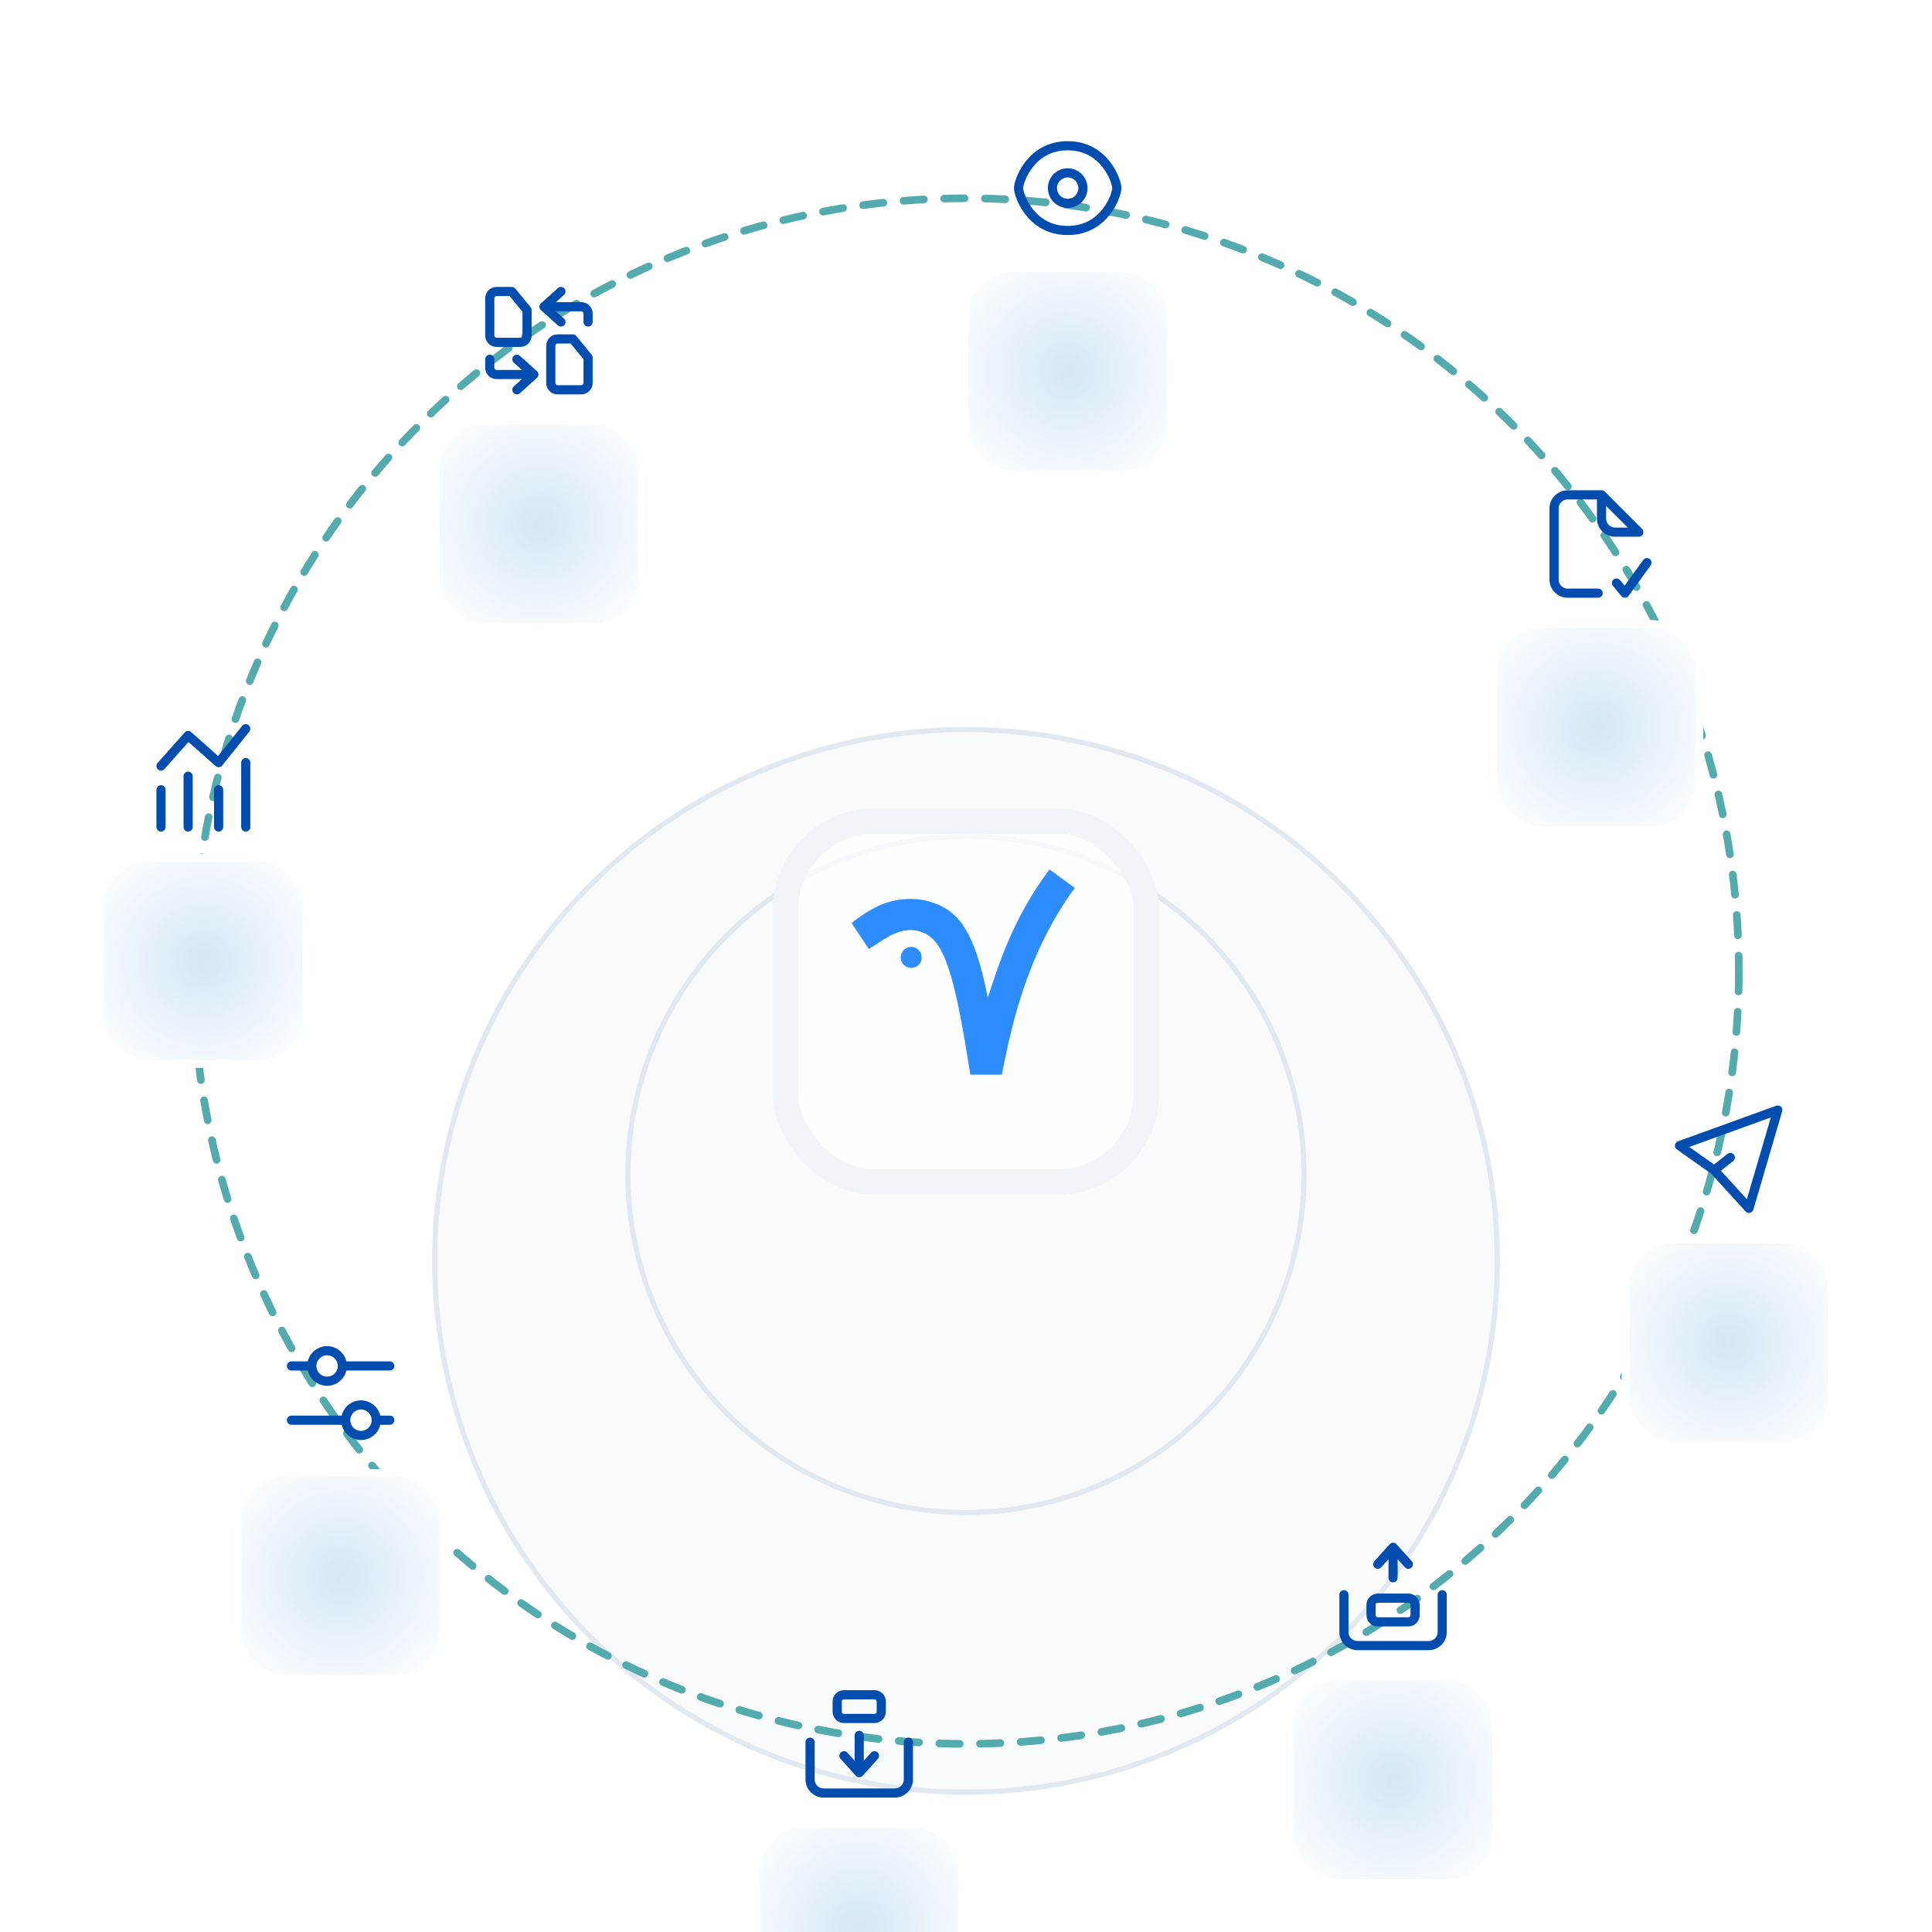 <svg width="380" height="380" viewBox="0 0 380 380" fill="none" xmlns="http://www.w3.org/2000/svg">
<g clip-path="url(#clip0_1695_21026)">
<g filter="url(#filter0_dddd_1695_21026)">
<circle cx="190" cy="191" r="105" fill="#F8FAFC"/>
<circle cx="190" cy="191" r="104.5" stroke="#E2E8F0"/>
</g>
<circle cx="190" cy="191" r="152" stroke="#53ABAE" stroke-width="1.5" stroke-linecap="round" stroke-dasharray="4 4"/>
<g filter="url(#filter1_dddd_1695_21026)">
<circle cx="190" cy="191" r="67" fill="#F8FAFC"/>
<circle cx="190" cy="191" r="66.5" stroke="#E2E8F0"/>
</g>
<g filter="url(#filter2_dd_1695_21026)">
<rect x="152" y="153" width="76" height="76" rx="20" fill="white" fill-opacity="0.7" shape-rendering="crispEdges"/>
<rect x="154.5" y="155.5" width="71" height="71" rx="17.5" stroke="#F1F5F9" stroke-width="5" shape-rendering="crispEdges"/>
</g>
<path d="M211.395 174.641C201.2 188.517 198.53 204.295 197.033 211.375H190.843C187.889 192.442 185.907 184.917 181.336 183.339C179.435 182.692 177.735 182.732 175.187 183.986C174.139 184.51 170.926 186.638 170.898 186.656L167.5 181.559C167.521 181.54 169.218 180.052 172.152 178.484C175.51 176.704 179.556 176.421 182.631 177.271C188.375 178.848 191.693 182.894 194.282 196.244C196.345 190.014 199.097 180.79 206.419 171L211.395 174.641ZM178.133 186.562C179.101 185.962 180.373 186.26 180.974 187.229C181.574 188.197 181.276 189.469 180.308 190.069C179.339 190.67 178.067 190.372 177.467 189.403C176.866 188.435 177.164 187.163 178.133 186.562Z" fill="#2D8CFF"/>
<g filter="url(#filter3_dddd_1695_21026)">
<rect x="189" y="16" width="42" height="42" rx="10" fill="white"/>
<rect x="189" y="16" width="42" height="42" rx="10" fill="url(#paint0_radial_1695_21026)" fill-opacity="0.17"/>
<rect x="189.75" y="16.75" width="40.5" height="40.5" rx="9.25" stroke="white" stroke-width="1.5"/>
</g>
<path d="M219.665 37C219.665 38.334 217.332 45.334 209.999 45.334C202.665 45.334 200.332 38.334 200.332 37C200.332 35.667 202.665 28.667 209.999 28.667C217.332 28.667 219.665 35.667 219.665 37Z" stroke="#004DB0" stroke-width="1.8" stroke-linecap="round" stroke-linejoin="round"/>
<path d="M213 37C213 38.657 211.657 40 210 40C208.343 40 207 38.657 207 37C207 35.343 208.343 34 210 34C211.657 34 213 35.343 213 37Z" stroke="#004DB0" stroke-width="1.8" stroke-linecap="round" stroke-linejoin="round"/>
<g filter="url(#filter4_dddd_1695_21026)">
<rect x="293" y="86" width="42" height="42" rx="10" fill="white"/>
<rect x="293" y="86" width="42" height="42" rx="10" fill="url(#paint1_radial_1695_21026)" fill-opacity="0.17"/>
<rect x="293.75" y="86.75" width="40.5" height="40.5" rx="9.25" stroke="white" stroke-width="1.5"/>
</g>
<path d="M315.001 97.333H308.335C306.862 97.333 305.668 98.527 305.668 100V114C305.668 115.472 306.862 116.666 308.335 116.666H314.335M315.001 97.333L322.335 104.666H317.668C316.195 104.666 315.001 103.472 315.001 102V97.333Z" stroke="#004DB0" stroke-width="1.8" stroke-linecap="round" stroke-linejoin="round"/>
<path d="M317.934 114.667L319.6 116.667L323.934 110.667" stroke="#004DB0" stroke-width="1.8" stroke-linecap="round" stroke-linejoin="round"/>
<g filter="url(#filter5_dddd_1695_21026)">
<rect x="319" y="207" width="42" height="42" rx="10" fill="white"/>
<rect x="319" y="207" width="42" height="42" rx="10" fill="url(#paint2_radial_1695_21026)" fill-opacity="0.17"/>
<rect x="319.75" y="207.75" width="40.5" height="40.5" rx="9.25" stroke="white" stroke-width="1.5"/>
</g>
<path d="M337.165 230.166L343.999 237.666L349.665 218.333L330.332 225.333L337.165 230.166ZM337.165 230.166L340.332 227.666" stroke="#004DB0" stroke-width="1.8" stroke-linecap="round" stroke-linejoin="round"/>
<g filter="url(#filter6_dddd_1695_21026)">
<rect x="253" y="293" width="42" height="42" rx="10" fill="white"/>
<rect x="253" y="293" width="42" height="42" rx="10" fill="url(#paint3_radial_1695_21026)" fill-opacity="0.17"/>
<rect x="253.75" y="293.75" width="40.5" height="40.5" rx="9.25" stroke="white" stroke-width="1.5"/>
</g>
<path d="M264.332 313.666V321C264.332 322.472 265.526 323.666 266.999 323.666H280.999C282.471 323.666 283.665 322.472 283.665 321V313.666M273.999 310.333V304.333M273.999 304.333L270.999 307.666M273.999 304.333L276.999 307.666M276.999 319H270.999C270.262 319 269.665 318.403 269.665 317.666V315.666C269.665 314.93 270.262 314.333 270.999 314.333H276.999C277.735 314.333 278.332 314.93 278.332 315.666V317.666C278.332 318.403 277.735 319 276.999 319Z" stroke="#004DB0" stroke-width="1.8" stroke-linecap="round" stroke-linejoin="round"/>
<g filter="url(#filter7_dddd_1695_21026)">
<rect x="148" y="322" width="42" height="42" rx="10" fill="white"/>
<rect x="148" y="322" width="42" height="42" rx="10" fill="url(#paint4_radial_1695_21026)" fill-opacity="0.17"/>
<rect x="148.75" y="322.75" width="40.5" height="40.5" rx="9.25" stroke="white" stroke-width="1.5"/>
</g>
<path d="M159.332 342.666V350C159.332 351.472 160.526 352.666 161.999 352.666H175.999C177.471 352.666 178.665 351.472 178.665 350V342.666M168.999 341.333V348.666M168.999 348.666L165.999 345.333M168.999 348.666L171.999 345.333M171.999 338H165.999C165.262 338 164.665 337.403 164.665 336.666V334.666C164.665 333.93 165.262 333.333 165.999 333.333H171.999C172.735 333.333 173.332 333.93 173.332 334.666V336.666C173.332 337.403 172.735 338 171.999 338Z" stroke="#004DB0" stroke-width="1.8" stroke-linecap="round" stroke-linejoin="round"/>
<g filter="url(#filter8_dddd_1695_21026)">
<rect x="46" y="253" width="42" height="42" rx="10" fill="white"/>
<rect x="46" y="253" width="42" height="42" rx="10" fill="url(#paint5_radial_1695_21026)" fill-opacity="0.17"/>
<rect x="46.75" y="253.75" width="40.5" height="40.5" rx="9.25" stroke="white" stroke-width="1.5"/>
</g>
<path d="M57.332 268.667H60.665" stroke="#004DB0" stroke-width="1.8" stroke-linecap="round" stroke-linejoin="round"/>
<path d="M68 268.667H76.667" stroke="#004DB0" stroke-width="1.8" stroke-linecap="round" stroke-linejoin="round"/>
<path d="M57.332 279.333H67.332" stroke="#004DB0" stroke-width="1.8" stroke-linecap="round" stroke-linejoin="round"/>
<path d="M74.668 279.333H76.668" stroke="#004DB0" stroke-width="1.8" stroke-linecap="round" stroke-linejoin="round"/>
<path d="M67.332 268.667C67.332 270.324 65.989 271.667 64.332 271.667C62.675 271.667 61.332 270.324 61.332 268.667C61.332 267.01 62.675 265.667 64.332 265.667C65.989 265.667 67.332 267.01 67.332 268.667Z" stroke="#004DB0" stroke-width="1.8" stroke-linecap="round" stroke-linejoin="round"/>
<path d="M74 279.333C74 280.99 72.657 282.333 71 282.333C69.343 282.333 68 280.99 68 279.333C68 277.676 69.343 276.333 71 276.333C72.657 276.333 74 277.676 74 279.333Z" stroke="#004DB0" stroke-width="1.8" stroke-linecap="round" stroke-linejoin="round"/>
<g filter="url(#filter9_dddd_1695_21026)">
<rect x="19" y="132" width="42" height="42" rx="10" fill="white"/>
<rect x="19" y="132" width="42" height="42" rx="10" fill="url(#paint6_radial_1695_21026)" fill-opacity="0.17"/>
<rect x="19.75" y="132.75" width="40.5" height="40.5" rx="9.25" stroke="white" stroke-width="1.5"/>
</g>
<path d="M31.668 162.666V155.333M37.001 162.666V152.666M43.001 162.666V155.333M31.668 150.666L37.001 144.666L43.001 150L48.335 143.333M48.335 162.666V150" stroke="#004DB0" stroke-width="1.8" stroke-linecap="round" stroke-linejoin="round"/>
<g filter="url(#filter10_dddd_1695_21026)">
<rect x="85" y="46" width="42" height="42" rx="10" fill="white"/>
<rect x="85" y="46" width="42" height="42" rx="10" fill="url(#paint7_radial_1695_21026)" fill-opacity="0.17"/>
<rect x="85.75" y="46.75" width="40.5" height="40.5" rx="9.25" stroke="white" stroke-width="1.5"/>
</g>
<path d="M96.332 70.666V72.333C96.332 73.069 96.929 73.666 97.665 73.666H104.999M104.999 73.666L101.665 70.666M104.999 73.666L101.665 76.666M115.665 63.333V61.666C115.665 60.93 115.068 60.333 114.332 60.333H106.999M106.999 60.333L110.332 63.333M106.999 60.333L110.332 57.333M100.665 57.333H97.665C96.929 57.333 96.332 57.93 96.332 58.666V66C96.332 66.736 96.929 67.333 97.665 67.333H102.332C103.068 67.333 103.665 66.736 103.665 66V61L100.665 57.333ZM114.332 76.666H109.665C108.929 76.666 108.332 76.069 108.332 75.333V68C108.332 67.263 108.929 66.666 109.665 66.666H112.665L115.665 70.333V75.333C115.665 76.069 115.068 76.666 114.332 76.666Z" stroke="#004DB0" stroke-width="1.8" stroke-linecap="round" stroke-linejoin="round"/>
</g>
<defs>
<filter id="filter0_dddd_1695_21026" x="73" y="84" width="234" height="254" filterUnits="userSpaceOnUse" color-interpolation-filters="sRGB">
<feFlood flood-opacity="0" result="BackgroundImageFix"/>
<feColorMatrix in="SourceAlpha" type="matrix" values="0 0 0 0 0 0 0 0 0 0 0 0 0 0 0 0 0 0 127 0" result="hardAlpha"/>
<feOffset dy="2"/>
<feGaussianBlur stdDeviation="2"/>
<feColorMatrix type="matrix" values="0 0 0 0 0.451 0 0 0 0 0.451 0 0 0 0 0.451 0 0 0 0.1 0"/>
<feBlend mode="normal" in2="BackgroundImageFix" result="effect1_dropShadow_1695_21026"/>
<feColorMatrix in="SourceAlpha" type="matrix" values="0 0 0 0 0 0 0 0 0 0 0 0 0 0 0 0 0 0 127 0" result="hardAlpha"/>
<feOffset dy="8"/>
<feGaussianBlur stdDeviation="4"/>
<feColorMatrix type="matrix" values="0 0 0 0 0.451 0 0 0 0 0.451 0 0 0 0 0.451 0 0 0 0.09 0"/>
<feBlend mode="normal" in2="effect1_dropShadow_1695_21026" result="effect2_dropShadow_1695_21026"/>
<feColorMatrix in="SourceAlpha" type="matrix" values="0 0 0 0 0 0 0 0 0 0 0 0 0 0 0 0 0 0 127 0" result="hardAlpha"/>
<feOffset dy="17"/>
<feGaussianBlur stdDeviation="5"/>
<feColorMatrix type="matrix" values="0 0 0 0 0.451 0 0 0 0 0.451 0 0 0 0 0.451 0 0 0 0.05 0"/>
<feBlend mode="normal" in2="effect2_dropShadow_1695_21026" result="effect3_dropShadow_1695_21026"/>
<feColorMatrix in="SourceAlpha" type="matrix" values="0 0 0 0 0 0 0 0 0 0 0 0 0 0 0 0 0 0 127 0" result="hardAlpha"/>
<feOffset dy="30"/>
<feGaussianBlur stdDeviation="6"/>
<feColorMatrix type="matrix" values="0 0 0 0 0.451 0 0 0 0 0.451 0 0 0 0 0.451 0 0 0 0.01 0"/>
<feBlend mode="normal" in2="effect3_dropShadow_1695_21026" result="effect4_dropShadow_1695_21026"/>
<feBlend mode="normal" in="SourceGraphic" in2="effect4_dropShadow_1695_21026" result="shape"/>
</filter>
<filter id="filter1_dddd_1695_21026" x="114" y="122" width="152" height="167" filterUnits="userSpaceOnUse" color-interpolation-filters="sRGB">
<feFlood flood-opacity="0" result="BackgroundImageFix"/>
<feColorMatrix in="SourceAlpha" type="matrix" values="0 0 0 0 0 0 0 0 0 0 0 0 0 0 0 0 0 0 127 0" result="hardAlpha"/>
<feOffset dy="1"/>
<feGaussianBlur stdDeviation="1.5"/>
<feColorMatrix type="matrix" values="0 0 0 0 0.451 0 0 0 0 0.451 0 0 0 0 0.451 0 0 0 0.1 0"/>
<feBlend mode="normal" in2="BackgroundImageFix" result="effect1_dropShadow_1695_21026"/>
<feColorMatrix in="SourceAlpha" type="matrix" values="0 0 0 0 0 0 0 0 0 0 0 0 0 0 0 0 0 0 127 0" result="hardAlpha"/>
<feOffset dy="5"/>
<feGaussianBlur stdDeviation="2.5"/>
<feColorMatrix type="matrix" values="0 0 0 0 0.451 0 0 0 0 0.451 0 0 0 0 0.451 0 0 0 0.09 0"/>
<feBlend mode="normal" in2="effect1_dropShadow_1695_21026" result="effect2_dropShadow_1695_21026"/>
<feColorMatrix in="SourceAlpha" type="matrix" values="0 0 0 0 0 0 0 0 0 0 0 0 0 0 0 0 0 0 127 0" result="hardAlpha"/>
<feOffset dy="12"/>
<feGaussianBlur stdDeviation="3.5"/>
<feColorMatrix type="matrix" values="0 0 0 0 0.451 0 0 0 0 0.451 0 0 0 0 0.451 0 0 0 0.05 0"/>
<feBlend mode="normal" in2="effect2_dropShadow_1695_21026" result="effect3_dropShadow_1695_21026"/>
<feColorMatrix in="SourceAlpha" type="matrix" values="0 0 0 0 0 0 0 0 0 0 0 0 0 0 0 0 0 0 127 0" result="hardAlpha"/>
<feOffset dy="22"/>
<feGaussianBlur stdDeviation="4.5"/>
<feColorMatrix type="matrix" values="0 0 0 0 0.451 0 0 0 0 0.451 0 0 0 0 0.451 0 0 0 0.01 0"/>
<feBlend mode="normal" in2="effect3_dropShadow_1695_21026" result="effect4_dropShadow_1695_21026"/>
<feBlend mode="normal" in="SourceGraphic" in2="effect4_dropShadow_1695_21026" result="shape"/>
</filter>
<filter id="filter2_dd_1695_21026" x="102" y="107" width="176" height="176" filterUnits="userSpaceOnUse" color-interpolation-filters="sRGB">
<feFlood flood-opacity="0" result="BackgroundImageFix"/>
<feColorMatrix in="SourceAlpha" type="matrix" values="0 0 0 0 0 0 0 0 0 0 0 0 0 0 0 0 0 0 127 0" result="hardAlpha"/>
<feOffset dy="2"/>
<feGaussianBlur stdDeviation="2"/>
<feComposite in2="hardAlpha" operator="out"/>
<feColorMatrix type="matrix" values="0 0 0 0 0 0 0 0 0 0 0 0 0 0 0 0 0 0 0.25 0"/>
<feBlend mode="normal" in2="BackgroundImageFix" result="effect1_dropShadow_1695_21026"/>
<feColorMatrix in="SourceAlpha" type="matrix" values="0 0 0 0 0 0 0 0 0 0 0 0 0 0 0 0 0 0 127 0" result="hardAlpha"/>
<feOffset dy="4"/>
<feGaussianBlur stdDeviation="25"/>
<feComposite in2="hardAlpha" operator="out"/>
<feColorMatrix type="matrix" values="0 0 0 0 0.176 0 0 0 0 0.549 0 0 0 0 1 0 0 0 0.5 0"/>
<feBlend mode="normal" in2="effect1_dropShadow_1695_21026" result="effect2_dropShadow_1695_21026"/>
<feBlend mode="normal" in="SourceGraphic" in2="effect2_dropShadow_1695_21026" result="shape"/>
</filter>
<filter id="filter3_dddd_1695_21026" x="181" y="14" width="58" height="71" filterUnits="userSpaceOnUse" color-interpolation-filters="sRGB">
<feFlood flood-opacity="0" result="BackgroundImageFix"/>
<feColorMatrix in="SourceAlpha" type="matrix" values="0 0 0 0 0 0 0 0 0 0 0 0 0 0 0 0 0 0 127 0" result="hardAlpha"/>
<feOffset dy="1"/>
<feGaussianBlur stdDeviation="1.5"/>
<feColorMatrix type="matrix" values="0 0 0 0 0 0 0 0 0 0 0 0 0 0 0 0 0 0 0.1 0"/>
<feBlend mode="normal" in2="BackgroundImageFix" result="effect1_dropShadow_1695_21026"/>
<feColorMatrix in="SourceAlpha" type="matrix" values="0 0 0 0 0 0 0 0 0 0 0 0 0 0 0 0 0 0 127 0" result="hardAlpha"/>
<feOffset dy="5"/>
<feGaussianBlur stdDeviation="2.5"/>
<feColorMatrix type="matrix" values="0 0 0 0 0 0 0 0 0 0 0 0 0 0 0 0 0 0 0.09 0"/>
<feBlend mode="normal" in2="effect1_dropShadow_1695_21026" result="effect2_dropShadow_1695_21026"/>
<feColorMatrix in="SourceAlpha" type="matrix" values="0 0 0 0 0 0 0 0 0 0 0 0 0 0 0 0 0 0 127 0" result="hardAlpha"/>
<feOffset dy="11"/>
<feGaussianBlur stdDeviation="3"/>
<feColorMatrix type="matrix" values="0 0 0 0 0 0 0 0 0 0 0 0 0 0 0 0 0 0 0.05 0"/>
<feBlend mode="normal" in2="effect2_dropShadow_1695_21026" result="effect3_dropShadow_1695_21026"/>
<feColorMatrix in="SourceAlpha" type="matrix" values="0 0 0 0 0 0 0 0 0 0 0 0 0 0 0 0 0 0 127 0" result="hardAlpha"/>
<feOffset dy="19"/>
<feGaussianBlur stdDeviation="4"/>
<feColorMatrix type="matrix" values="0 0 0 0 0 0 0 0 0 0 0 0 0 0 0 0 0 0 0.01 0"/>
<feBlend mode="normal" in2="effect3_dropShadow_1695_21026" result="effect4_dropShadow_1695_21026"/>
<feBlend mode="normal" in="SourceGraphic" in2="effect4_dropShadow_1695_21026" result="shape"/>
</filter>
<filter id="filter4_dddd_1695_21026" x="285" y="84" width="58" height="71" filterUnits="userSpaceOnUse" color-interpolation-filters="sRGB">
<feFlood flood-opacity="0" result="BackgroundImageFix"/>
<feColorMatrix in="SourceAlpha" type="matrix" values="0 0 0 0 0 0 0 0 0 0 0 0 0 0 0 0 0 0 127 0" result="hardAlpha"/>
<feOffset dy="1"/>
<feGaussianBlur stdDeviation="1.5"/>
<feColorMatrix type="matrix" values="0 0 0 0 0 0 0 0 0 0 0 0 0 0 0 0 0 0 0.1 0"/>
<feBlend mode="normal" in2="BackgroundImageFix" result="effect1_dropShadow_1695_21026"/>
<feColorMatrix in="SourceAlpha" type="matrix" values="0 0 0 0 0 0 0 0 0 0 0 0 0 0 0 0 0 0 127 0" result="hardAlpha"/>
<feOffset dy="5"/>
<feGaussianBlur stdDeviation="2.5"/>
<feColorMatrix type="matrix" values="0 0 0 0 0 0 0 0 0 0 0 0 0 0 0 0 0 0 0.09 0"/>
<feBlend mode="normal" in2="effect1_dropShadow_1695_21026" result="effect2_dropShadow_1695_21026"/>
<feColorMatrix in="SourceAlpha" type="matrix" values="0 0 0 0 0 0 0 0 0 0 0 0 0 0 0 0 0 0 127 0" result="hardAlpha"/>
<feOffset dy="11"/>
<feGaussianBlur stdDeviation="3"/>
<feColorMatrix type="matrix" values="0 0 0 0 0 0 0 0 0 0 0 0 0 0 0 0 0 0 0.05 0"/>
<feBlend mode="normal" in2="effect2_dropShadow_1695_21026" result="effect3_dropShadow_1695_21026"/>
<feColorMatrix in="SourceAlpha" type="matrix" values="0 0 0 0 0 0 0 0 0 0 0 0 0 0 0 0 0 0 127 0" result="hardAlpha"/>
<feOffset dy="19"/>
<feGaussianBlur stdDeviation="4"/>
<feColorMatrix type="matrix" values="0 0 0 0 0 0 0 0 0 0 0 0 0 0 0 0 0 0 0.01 0"/>
<feBlend mode="normal" in2="effect3_dropShadow_1695_21026" result="effect4_dropShadow_1695_21026"/>
<feBlend mode="normal" in="SourceGraphic" in2="effect4_dropShadow_1695_21026" result="shape"/>
</filter>
<filter id="filter5_dddd_1695_21026" x="311" y="205" width="58" height="71" filterUnits="userSpaceOnUse" color-interpolation-filters="sRGB">
<feFlood flood-opacity="0" result="BackgroundImageFix"/>
<feColorMatrix in="SourceAlpha" type="matrix" values="0 0 0 0 0 0 0 0 0 0 0 0 0 0 0 0 0 0 127 0" result="hardAlpha"/>
<feOffset dy="1"/>
<feGaussianBlur stdDeviation="1.5"/>
<feColorMatrix type="matrix" values="0 0 0 0 0 0 0 0 0 0 0 0 0 0 0 0 0 0 0.1 0"/>
<feBlend mode="normal" in2="BackgroundImageFix" result="effect1_dropShadow_1695_21026"/>
<feColorMatrix in="SourceAlpha" type="matrix" values="0 0 0 0 0 0 0 0 0 0 0 0 0 0 0 0 0 0 127 0" result="hardAlpha"/>
<feOffset dy="5"/>
<feGaussianBlur stdDeviation="2.5"/>
<feColorMatrix type="matrix" values="0 0 0 0 0 0 0 0 0 0 0 0 0 0 0 0 0 0 0.09 0"/>
<feBlend mode="normal" in2="effect1_dropShadow_1695_21026" result="effect2_dropShadow_1695_21026"/>
<feColorMatrix in="SourceAlpha" type="matrix" values="0 0 0 0 0 0 0 0 0 0 0 0 0 0 0 0 0 0 127 0" result="hardAlpha"/>
<feOffset dy="11"/>
<feGaussianBlur stdDeviation="3"/>
<feColorMatrix type="matrix" values="0 0 0 0 0 0 0 0 0 0 0 0 0 0 0 0 0 0 0.05 0"/>
<feBlend mode="normal" in2="effect2_dropShadow_1695_21026" result="effect3_dropShadow_1695_21026"/>
<feColorMatrix in="SourceAlpha" type="matrix" values="0 0 0 0 0 0 0 0 0 0 0 0 0 0 0 0 0 0 127 0" result="hardAlpha"/>
<feOffset dy="19"/>
<feGaussianBlur stdDeviation="4"/>
<feColorMatrix type="matrix" values="0 0 0 0 0 0 0 0 0 0 0 0 0 0 0 0 0 0 0.01 0"/>
<feBlend mode="normal" in2="effect3_dropShadow_1695_21026" result="effect4_dropShadow_1695_21026"/>
<feBlend mode="normal" in="SourceGraphic" in2="effect4_dropShadow_1695_21026" result="shape"/>
</filter>
<filter id="filter6_dddd_1695_21026" x="245" y="291" width="58" height="71" filterUnits="userSpaceOnUse" color-interpolation-filters="sRGB">
<feFlood flood-opacity="0" result="BackgroundImageFix"/>
<feColorMatrix in="SourceAlpha" type="matrix" values="0 0 0 0 0 0 0 0 0 0 0 0 0 0 0 0 0 0 127 0" result="hardAlpha"/>
<feOffset dy="1"/>
<feGaussianBlur stdDeviation="1.5"/>
<feColorMatrix type="matrix" values="0 0 0 0 0 0 0 0 0 0 0 0 0 0 0 0 0 0 0.1 0"/>
<feBlend mode="normal" in2="BackgroundImageFix" result="effect1_dropShadow_1695_21026"/>
<feColorMatrix in="SourceAlpha" type="matrix" values="0 0 0 0 0 0 0 0 0 0 0 0 0 0 0 0 0 0 127 0" result="hardAlpha"/>
<feOffset dy="5"/>
<feGaussianBlur stdDeviation="2.5"/>
<feColorMatrix type="matrix" values="0 0 0 0 0 0 0 0 0 0 0 0 0 0 0 0 0 0 0.09 0"/>
<feBlend mode="normal" in2="effect1_dropShadow_1695_21026" result="effect2_dropShadow_1695_21026"/>
<feColorMatrix in="SourceAlpha" type="matrix" values="0 0 0 0 0 0 0 0 0 0 0 0 0 0 0 0 0 0 127 0" result="hardAlpha"/>
<feOffset dy="11"/>
<feGaussianBlur stdDeviation="3"/>
<feColorMatrix type="matrix" values="0 0 0 0 0 0 0 0 0 0 0 0 0 0 0 0 0 0 0.05 0"/>
<feBlend mode="normal" in2="effect2_dropShadow_1695_21026" result="effect3_dropShadow_1695_21026"/>
<feColorMatrix in="SourceAlpha" type="matrix" values="0 0 0 0 0 0 0 0 0 0 0 0 0 0 0 0 0 0 127 0" result="hardAlpha"/>
<feOffset dy="19"/>
<feGaussianBlur stdDeviation="4"/>
<feColorMatrix type="matrix" values="0 0 0 0 0 0 0 0 0 0 0 0 0 0 0 0 0 0 0.01 0"/>
<feBlend mode="normal" in2="effect3_dropShadow_1695_21026" result="effect4_dropShadow_1695_21026"/>
<feBlend mode="normal" in="SourceGraphic" in2="effect4_dropShadow_1695_21026" result="shape"/>
</filter>
<filter id="filter7_dddd_1695_21026" x="140" y="320" width="58" height="71" filterUnits="userSpaceOnUse" color-interpolation-filters="sRGB">
<feFlood flood-opacity="0" result="BackgroundImageFix"/>
<feColorMatrix in="SourceAlpha" type="matrix" values="0 0 0 0 0 0 0 0 0 0 0 0 0 0 0 0 0 0 127 0" result="hardAlpha"/>
<feOffset dy="1"/>
<feGaussianBlur stdDeviation="1.5"/>
<feColorMatrix type="matrix" values="0 0 0 0 0 0 0 0 0 0 0 0 0 0 0 0 0 0 0.1 0"/>
<feBlend mode="normal" in2="BackgroundImageFix" result="effect1_dropShadow_1695_21026"/>
<feColorMatrix in="SourceAlpha" type="matrix" values="0 0 0 0 0 0 0 0 0 0 0 0 0 0 0 0 0 0 127 0" result="hardAlpha"/>
<feOffset dy="5"/>
<feGaussianBlur stdDeviation="2.5"/>
<feColorMatrix type="matrix" values="0 0 0 0 0 0 0 0 0 0 0 0 0 0 0 0 0 0 0.09 0"/>
<feBlend mode="normal" in2="effect1_dropShadow_1695_21026" result="effect2_dropShadow_1695_21026"/>
<feColorMatrix in="SourceAlpha" type="matrix" values="0 0 0 0 0 0 0 0 0 0 0 0 0 0 0 0 0 0 127 0" result="hardAlpha"/>
<feOffset dy="11"/>
<feGaussianBlur stdDeviation="3"/>
<feColorMatrix type="matrix" values="0 0 0 0 0 0 0 0 0 0 0 0 0 0 0 0 0 0 0.05 0"/>
<feBlend mode="normal" in2="effect2_dropShadow_1695_21026" result="effect3_dropShadow_1695_21026"/>
<feColorMatrix in="SourceAlpha" type="matrix" values="0 0 0 0 0 0 0 0 0 0 0 0 0 0 0 0 0 0 127 0" result="hardAlpha"/>
<feOffset dy="19"/>
<feGaussianBlur stdDeviation="4"/>
<feColorMatrix type="matrix" values="0 0 0 0 0 0 0 0 0 0 0 0 0 0 0 0 0 0 0.01 0"/>
<feBlend mode="normal" in2="effect3_dropShadow_1695_21026" result="effect4_dropShadow_1695_21026"/>
<feBlend mode="normal" in="SourceGraphic" in2="effect4_dropShadow_1695_21026" result="shape"/>
</filter>
<filter id="filter8_dddd_1695_21026" x="38" y="251" width="58" height="71" filterUnits="userSpaceOnUse" color-interpolation-filters="sRGB">
<feFlood flood-opacity="0" result="BackgroundImageFix"/>
<feColorMatrix in="SourceAlpha" type="matrix" values="0 0 0 0 0 0 0 0 0 0 0 0 0 0 0 0 0 0 127 0" result="hardAlpha"/>
<feOffset dy="1"/>
<feGaussianBlur stdDeviation="1.5"/>
<feColorMatrix type="matrix" values="0 0 0 0 0 0 0 0 0 0 0 0 0 0 0 0 0 0 0.1 0"/>
<feBlend mode="normal" in2="BackgroundImageFix" result="effect1_dropShadow_1695_21026"/>
<feColorMatrix in="SourceAlpha" type="matrix" values="0 0 0 0 0 0 0 0 0 0 0 0 0 0 0 0 0 0 127 0" result="hardAlpha"/>
<feOffset dy="5"/>
<feGaussianBlur stdDeviation="2.5"/>
<feColorMatrix type="matrix" values="0 0 0 0 0 0 0 0 0 0 0 0 0 0 0 0 0 0 0.09 0"/>
<feBlend mode="normal" in2="effect1_dropShadow_1695_21026" result="effect2_dropShadow_1695_21026"/>
<feColorMatrix in="SourceAlpha" type="matrix" values="0 0 0 0 0 0 0 0 0 0 0 0 0 0 0 0 0 0 127 0" result="hardAlpha"/>
<feOffset dy="11"/>
<feGaussianBlur stdDeviation="3"/>
<feColorMatrix type="matrix" values="0 0 0 0 0 0 0 0 0 0 0 0 0 0 0 0 0 0 0.05 0"/>
<feBlend mode="normal" in2="effect2_dropShadow_1695_21026" result="effect3_dropShadow_1695_21026"/>
<feColorMatrix in="SourceAlpha" type="matrix" values="0 0 0 0 0 0 0 0 0 0 0 0 0 0 0 0 0 0 127 0" result="hardAlpha"/>
<feOffset dy="19"/>
<feGaussianBlur stdDeviation="4"/>
<feColorMatrix type="matrix" values="0 0 0 0 0 0 0 0 0 0 0 0 0 0 0 0 0 0 0.01 0"/>
<feBlend mode="normal" in2="effect3_dropShadow_1695_21026" result="effect4_dropShadow_1695_21026"/>
<feBlend mode="normal" in="SourceGraphic" in2="effect4_dropShadow_1695_21026" result="shape"/>
</filter>
<filter id="filter9_dddd_1695_21026" x="11" y="130" width="58" height="71" filterUnits="userSpaceOnUse" color-interpolation-filters="sRGB">
<feFlood flood-opacity="0" result="BackgroundImageFix"/>
<feColorMatrix in="SourceAlpha" type="matrix" values="0 0 0 0 0 0 0 0 0 0 0 0 0 0 0 0 0 0 127 0" result="hardAlpha"/>
<feOffset dy="1"/>
<feGaussianBlur stdDeviation="1.5"/>
<feColorMatrix type="matrix" values="0 0 0 0 0 0 0 0 0 0 0 0 0 0 0 0 0 0 0.1 0"/>
<feBlend mode="normal" in2="BackgroundImageFix" result="effect1_dropShadow_1695_21026"/>
<feColorMatrix in="SourceAlpha" type="matrix" values="0 0 0 0 0 0 0 0 0 0 0 0 0 0 0 0 0 0 127 0" result="hardAlpha"/>
<feOffset dy="5"/>
<feGaussianBlur stdDeviation="2.5"/>
<feColorMatrix type="matrix" values="0 0 0 0 0 0 0 0 0 0 0 0 0 0 0 0 0 0 0.09 0"/>
<feBlend mode="normal" in2="effect1_dropShadow_1695_21026" result="effect2_dropShadow_1695_21026"/>
<feColorMatrix in="SourceAlpha" type="matrix" values="0 0 0 0 0 0 0 0 0 0 0 0 0 0 0 0 0 0 127 0" result="hardAlpha"/>
<feOffset dy="11"/>
<feGaussianBlur stdDeviation="3"/>
<feColorMatrix type="matrix" values="0 0 0 0 0 0 0 0 0 0 0 0 0 0 0 0 0 0 0.05 0"/>
<feBlend mode="normal" in2="effect2_dropShadow_1695_21026" result="effect3_dropShadow_1695_21026"/>
<feColorMatrix in="SourceAlpha" type="matrix" values="0 0 0 0 0 0 0 0 0 0 0 0 0 0 0 0 0 0 127 0" result="hardAlpha"/>
<feOffset dy="19"/>
<feGaussianBlur stdDeviation="4"/>
<feColorMatrix type="matrix" values="0 0 0 0 0 0 0 0 0 0 0 0 0 0 0 0 0 0 0.01 0"/>
<feBlend mode="normal" in2="effect3_dropShadow_1695_21026" result="effect4_dropShadow_1695_21026"/>
<feBlend mode="normal" in="SourceGraphic" in2="effect4_dropShadow_1695_21026" result="shape"/>
</filter>
<filter id="filter10_dddd_1695_21026" x="77" y="44" width="58" height="71" filterUnits="userSpaceOnUse" color-interpolation-filters="sRGB">
<feFlood flood-opacity="0" result="BackgroundImageFix"/>
<feColorMatrix in="SourceAlpha" type="matrix" values="0 0 0 0 0 0 0 0 0 0 0 0 0 0 0 0 0 0 127 0" result="hardAlpha"/>
<feOffset dy="1"/>
<feGaussianBlur stdDeviation="1.5"/>
<feColorMatrix type="matrix" values="0 0 0 0 0 0 0 0 0 0 0 0 0 0 0 0 0 0 0.1 0"/>
<feBlend mode="normal" in2="BackgroundImageFix" result="effect1_dropShadow_1695_21026"/>
<feColorMatrix in="SourceAlpha" type="matrix" values="0 0 0 0 0 0 0 0 0 0 0 0 0 0 0 0 0 0 127 0" result="hardAlpha"/>
<feOffset dy="5"/>
<feGaussianBlur stdDeviation="2.5"/>
<feColorMatrix type="matrix" values="0 0 0 0 0 0 0 0 0 0 0 0 0 0 0 0 0 0 0.09 0"/>
<feBlend mode="normal" in2="effect1_dropShadow_1695_21026" result="effect2_dropShadow_1695_21026"/>
<feColorMatrix in="SourceAlpha" type="matrix" values="0 0 0 0 0 0 0 0 0 0 0 0 0 0 0 0 0 0 127 0" result="hardAlpha"/>
<feOffset dy="11"/>
<feGaussianBlur stdDeviation="3"/>
<feColorMatrix type="matrix" values="0 0 0 0 0 0 0 0 0 0 0 0 0 0 0 0 0 0 0.05 0"/>
<feBlend mode="normal" in2="effect2_dropShadow_1695_21026" result="effect3_dropShadow_1695_21026"/>
<feColorMatrix in="SourceAlpha" type="matrix" values="0 0 0 0 0 0 0 0 0 0 0 0 0 0 0 0 0 0 127 0" result="hardAlpha"/>
<feOffset dy="19"/>
<feGaussianBlur stdDeviation="4"/>
<feColorMatrix type="matrix" values="0 0 0 0 0 0 0 0 0 0 0 0 0 0 0 0 0 0 0.01 0"/>
<feBlend mode="normal" in2="effect3_dropShadow_1695_21026" result="effect4_dropShadow_1695_21026"/>
<feBlend mode="normal" in="SourceGraphic" in2="effect4_dropShadow_1695_21026" result="shape"/>
</filter>
<radialGradient id="paint0_radial_1695_21026" cx="0" cy="0" r="1" gradientUnits="userSpaceOnUse" gradientTransform="translate(210 37) rotate(90) scale(27.5)">
<stop stop-color="#0072C6"/>
<stop offset="1" stop-color="white"/>
</radialGradient>
<radialGradient id="paint1_radial_1695_21026" cx="0" cy="0" r="1" gradientUnits="userSpaceOnUse" gradientTransform="translate(314 107) rotate(90) scale(27.5)">
<stop stop-color="#0072C6"/>
<stop offset="1" stop-color="white"/>
</radialGradient>
<radialGradient id="paint2_radial_1695_21026" cx="0" cy="0" r="1" gradientUnits="userSpaceOnUse" gradientTransform="translate(340 228) rotate(90) scale(27.5)">
<stop stop-color="#0072C6"/>
<stop offset="1" stop-color="white"/>
</radialGradient>
<radialGradient id="paint3_radial_1695_21026" cx="0" cy="0" r="1" gradientUnits="userSpaceOnUse" gradientTransform="translate(274 314) rotate(90) scale(27.5)">
<stop stop-color="#0072C6"/>
<stop offset="1" stop-color="white"/>
</radialGradient>
<radialGradient id="paint4_radial_1695_21026" cx="0" cy="0" r="1" gradientUnits="userSpaceOnUse" gradientTransform="translate(169 343) rotate(90) scale(27.5)">
<stop stop-color="#0072C6"/>
<stop offset="1" stop-color="white"/>
</radialGradient>
<radialGradient id="paint5_radial_1695_21026" cx="0" cy="0" r="1" gradientUnits="userSpaceOnUse" gradientTransform="translate(67 274) rotate(90) scale(27.5)">
<stop stop-color="#0072C6"/>
<stop offset="1" stop-color="white"/>
</radialGradient>
<radialGradient id="paint6_radial_1695_21026" cx="0" cy="0" r="1" gradientUnits="userSpaceOnUse" gradientTransform="translate(40 153) rotate(90) scale(27.5)">
<stop stop-color="#0072C6"/>
<stop offset="1" stop-color="white"/>
</radialGradient>
<radialGradient id="paint7_radial_1695_21026" cx="0" cy="0" r="1" gradientUnits="userSpaceOnUse" gradientTransform="translate(106 67) rotate(90) scale(27.5)">
<stop stop-color="#0072C6"/>
<stop offset="1" stop-color="white"/>
</radialGradient>
<clipPath id="clip0_1695_21026">
<rect width="380" height="380" fill="white"/>
</clipPath>
</defs>
</svg>
